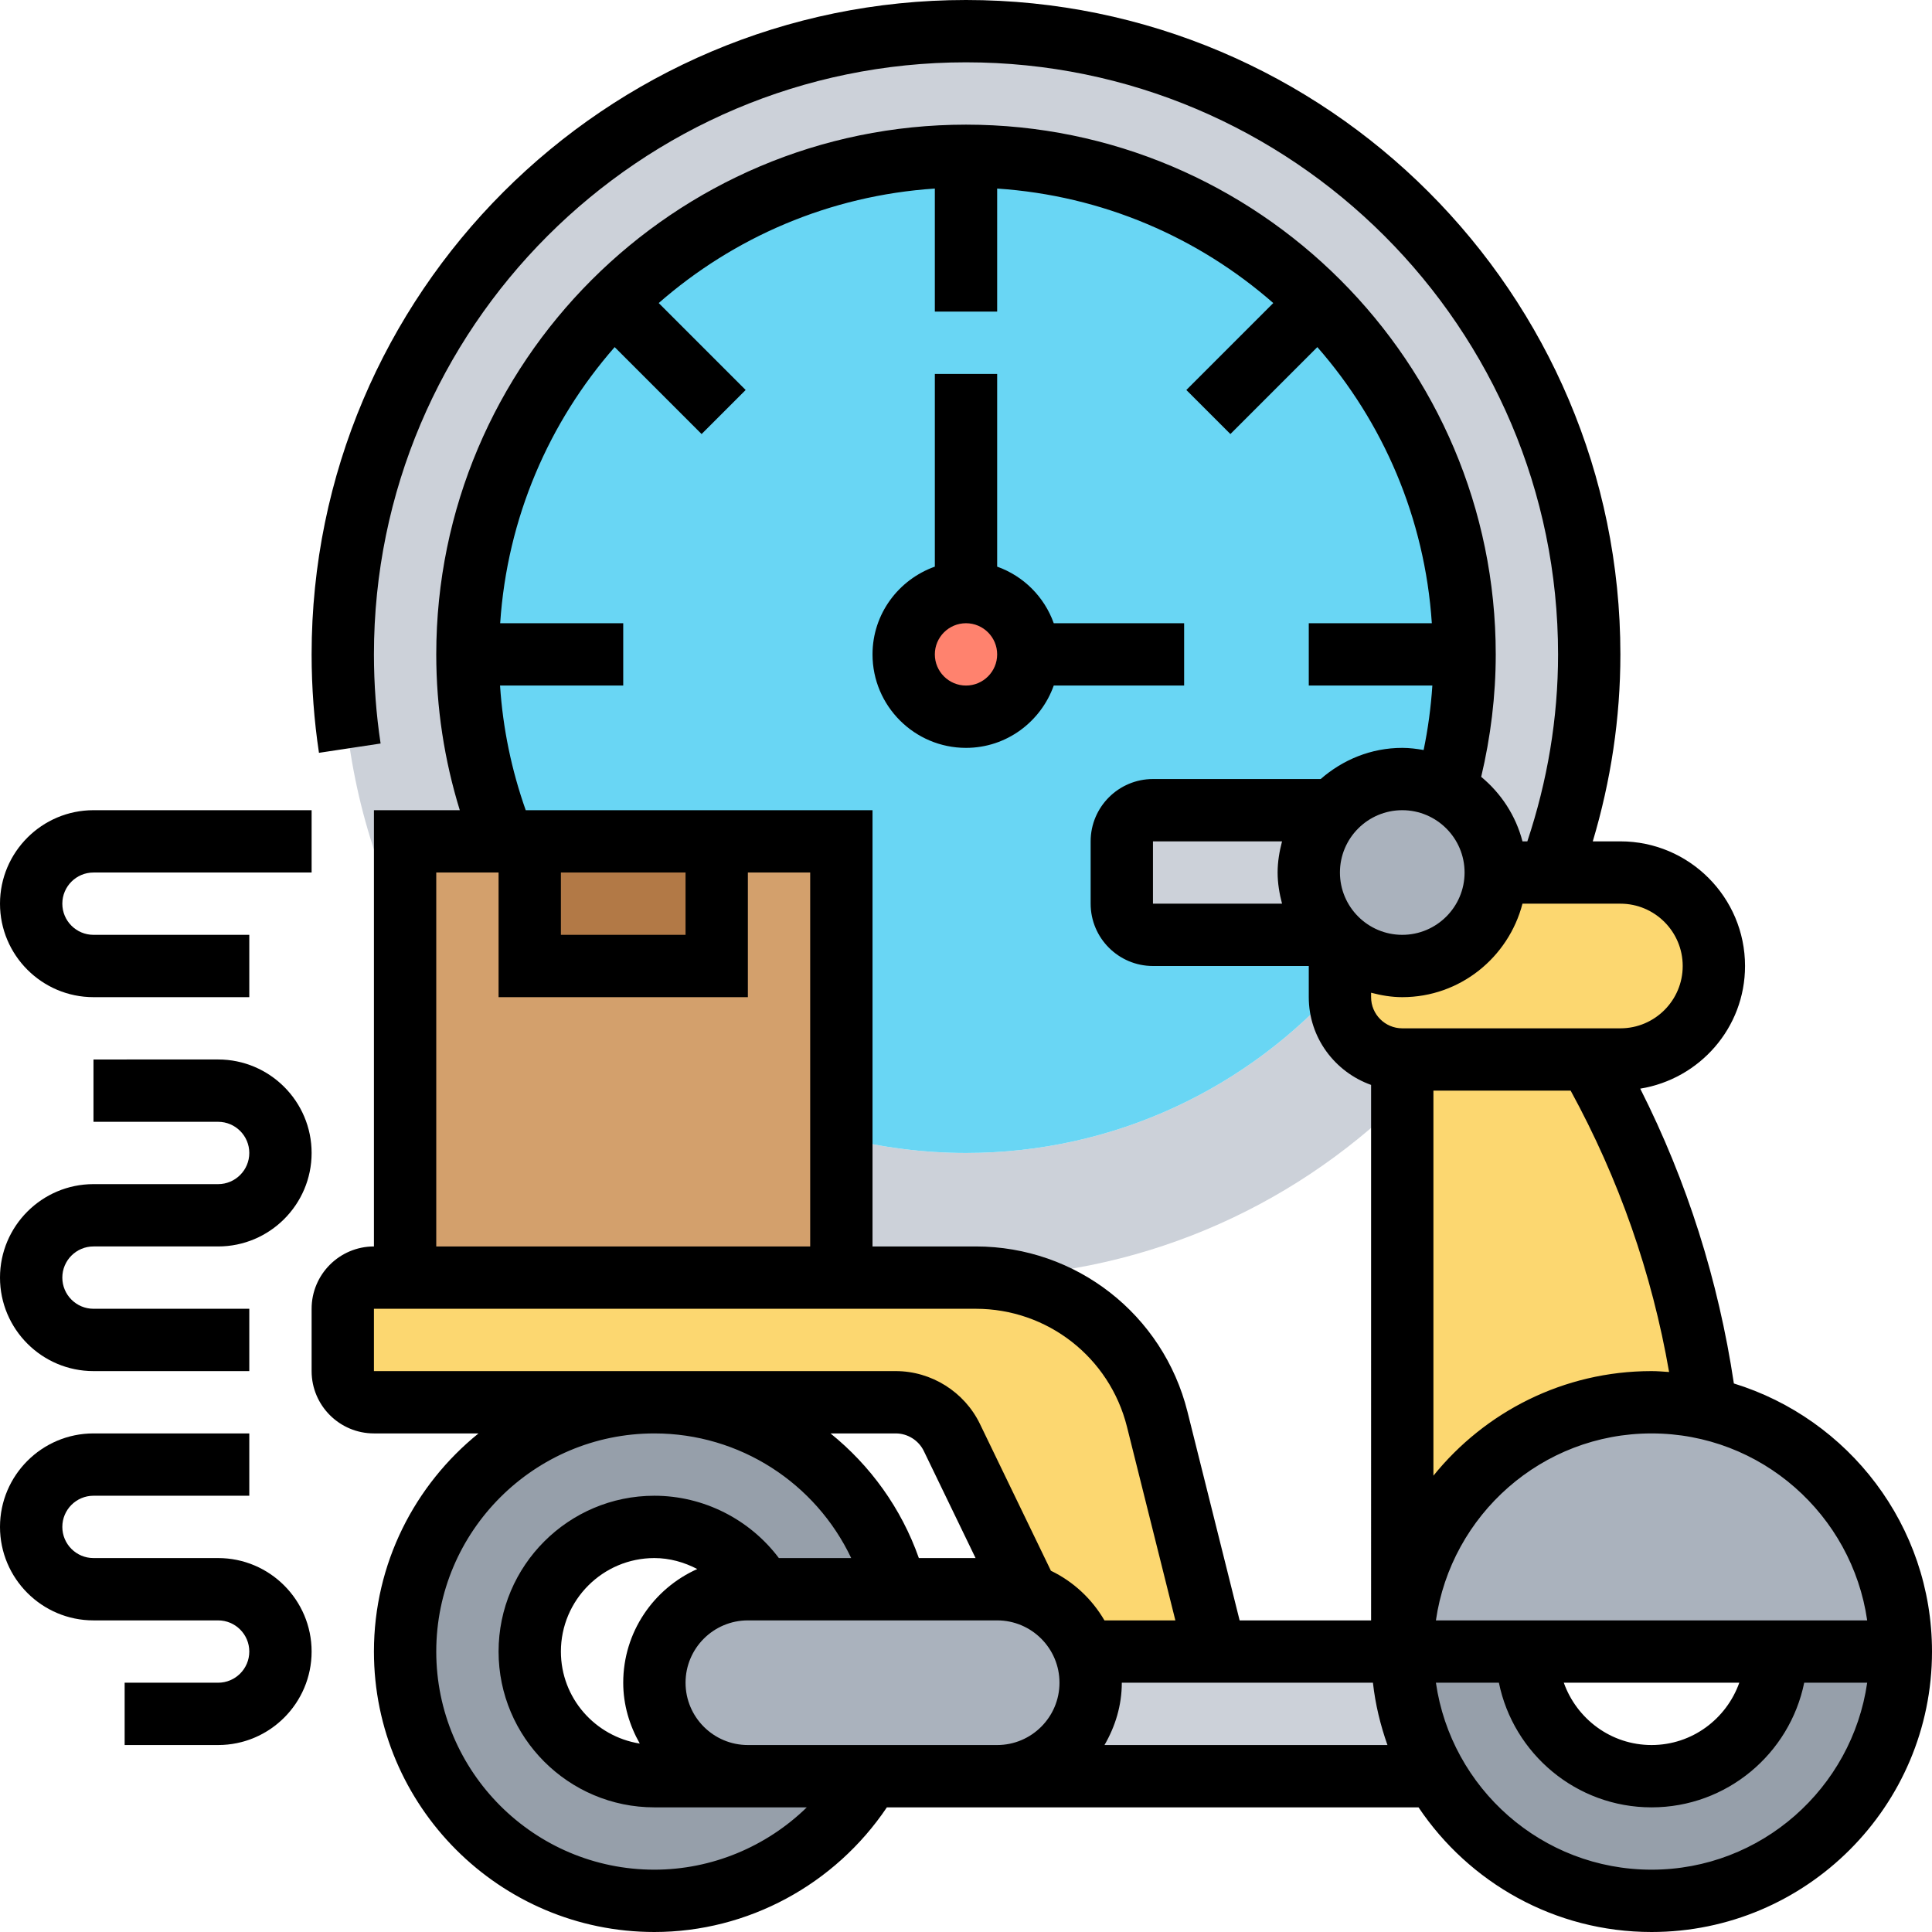 <svg xmlns="http://www.w3.org/2000/svg" xmlns:xlink="http://www.w3.org/1999/xlink" id="Layer_5" style="enable-background:new 0 0 62 62;" viewBox="0 0 62 62" xml:space="preserve"><g><g><g><path d="M51,21c0,2.46-0.45,4.82-1.26,7H48c0-1.15-0.65-2.15-1.6-2.65C46.79,23.96,47,22.51,47,21     c0-8.84-7.16-16-16-16s-16,7.16-16,16c0,2.12,0.41,4.15,1.16,6H13v2.73c-1.28-2.64-2-5.6-2-8.73C11,9.95,19.95,1,31,1     S51,9.95,51,21z" style="fill:#CCD1D9;"></path></g><g><path d="M45,34v1.28C41.39,38.82,36.45,41,31,41h-4v-4.5c1.28,0.32,2.62,0.5,4,0.5     c4.78,0,9.07-2.1,12-5.42V32C43,33.1,43.9,34,45,34z" style="fill:#CCD1D9;"></path></g><g><path d="M31,5c8.84,0,16,7.16,16,16c0,1.51-0.21,2.96-0.6,4.35C45.98,25.13,45.51,25,45,25     c-0.89,0-1.69,0.38-2.23,1H37c-0.55,0-1,0.45-1,1v2c0,0.55,0.45,1,1,1h5.77c0.07,0.08,0.15,0.16,0.23,0.23v1.35     C40.07,34.9,35.78,37,31,37c-1.38,0-2.72-0.18-4-0.5V27h-4h-6h-0.84C15.41,25.15,15,23.12,15,21C15,12.16,22.16,5,31,5z" style="fill:#69D6F4;"></path></g><g><path d="M43,31.58v-1.35c0.53,0.48,1.23,0.77,2,0.77c1.66,0,3-1.34,3-3h1.74H52     c0.83,0,1.58,0.34,2.12,0.88C54.66,29.42,55,30.17,55,31c0,1.66-1.34,3-3,3h-1h-6c-1.1,0-2-0.9-2-2V31.58z" style="fill:#FCD770;"></path></g><g><path d="M53,45c-4.42,0-8,3.58-8,8V35.28V34h6c1.98,3.46,3.25,7.26,3.75,11.19C54.19,45.07,53.6,45,53,45z     " style="fill:#FCD770;"></path></g><g><path d="M37.14,45.54L39,53h-4.17h-0.01c-0.29-0.86-0.98-1.54-1.84-1.83l-2.43-5.04     c-0.34-0.69-1.04-1.13-1.8-1.13H21h-9c-0.55,0-1-0.45-1-1v-2c0-0.55,0.45-1,1-1h1h14h4h0.32C34.07,41,36.47,42.87,37.14,45.54z" style="fill:#FCD770;"></path></g><g><path d="M34.83,53H39h6c0,1.46,0.39,2.83,1.07,4H32c0.83,0,1.58-0.34,2.12-0.88     C34.66,55.58,35,54.83,35,54c0-0.35-0.06-0.69-0.18-1H34.83z" style="fill:#CCD1D9;"></path></g><g><path d="M57,53h4c0,4.42-3.58,8-8,8c-2.96,0-5.55-1.61-6.93-4C45.39,55.83,45,54.46,45,53h4     c0,2.21,1.79,4,4,4S57,55.21,57,53z" style="fill:#969FAA;"></path></g><g><path d="M28.75,51h-4.29c-0.69-1.2-1.98-2-3.46-2c-2.21,0-4,1.79-4,4s1.79,4,4,4h3h3.93     c-1.38,2.39-3.97,4-6.93,4c-4.42,0-8-3.58-8-8s3.58-8,8-8C24.73,45,27.86,47.55,28.75,51z" style="fill:#969FAA;"></path></g><g><path d="M34.82,53c0.12,0.31,0.18,0.65,0.18,1c0,0.83-0.34,1.58-0.88,2.12C33.58,56.66,32.83,57,32,57h-1     h-3.07H24c-1.66,0-3-1.34-3-3c0-0.83,0.34-1.58,0.88-2.12C22.42,51.34,23.17,51,24,51h0.46h4.29H32c0.34,0,0.68,0.06,0.98,0.17     C33.84,51.46,34.53,52.14,34.82,53z" style="fill:#AAB2BD;"></path></g><g><path d="M45,53c0-4.42,3.58-8,8-8c0.6,0,1.19,0.07,1.75,0.19C58.33,45.99,61,49.18,61,53h-4h-8H45z" style="fill:#AAB2BD;"></path></g><g><path d="M42,28c0,0.77,0.29,1.47,0.77,2H37c-0.55,0-1-0.45-1-1v-2c0-0.55,0.45-1,1-1h5.77     C42.29,26.53,42,27.23,42,28z" style="fill:#CCD1D9;"></path></g><g><path d="M46.4,25.35c0.95,0.5,1.6,1.5,1.6,2.65c0,1.66-1.34,3-3,3c-0.77,0-1.47-0.29-2-0.77     c-0.08-0.07-0.16-0.15-0.23-0.23C42.29,29.47,42,28.77,42,28s0.29-1.47,0.77-2c0.54-0.62,1.34-1,2.23-1     C45.51,25,45.98,25.13,46.4,25.35z" style="fill:#AAB2BD;"></path></g><g><rect height="14" style="fill:#D3A06C;" width="14" x="13" y="27"></rect></g><g><rect height="4" style="fill:#B27946;" width="6" x="17" y="27"></rect></g><g><circle cx="31" cy="21" r="2" style="fill:#FF826E;"></circle></g></g><g><path d="M55.642,44.397c-0.497-3.31-1.501-6.484-3.005-9.461C54.539,34.628,56,32.988,56,31c0-2.206-1.794-4-4-4h-0.886    C51.693,25.06,52,23.05,52,21C52,9.421,42.58,0,31,0S10,9.421,10,21c0,1.06,0.08,2.122,0.236,3.159l1.978-0.299    C12.072,22.922,12,21.96,12,21c0-10.477,8.523-19,19-19s19,8.523,19,19c0,2.058-0.343,4.069-0.986,6h-0.156    c-0.215-0.826-0.686-1.541-1.325-2.07C47.837,23.647,48,22.33,48,21c0-9.374-7.626-17-17-17s-17,7.626-17,17    c0,1.712,0.258,3.387,0.755,5H12v14c-1.103,0-2,0.897-2,2v2c0,1.103,0.897,2,2,2h3.356C13.312,47.651,12,50.174,12,53    c0,4.963,4.038,9,9,9c3.001,0,5.797-1.526,7.461-4H31h1h13.522c1.617,2.41,4.365,4,7.478,4c4.962,0,9-4.037,9-9    C62,48.956,59.319,45.529,55.642,44.397z M59.92,52H46.08c0.488-3.386,3.401-6,6.92-6S59.432,48.614,59.92,52z M55.816,54    c-0.414,1.161-1.514,2-2.816,2s-2.402-0.839-2.816-2H55.816z M47,28c0,1.103-0.897,2-2,2s-2-0.897-2-2s0.897-2,2-2    S47,26.897,47,28z M41.142,29H37v-2h4.142C41.058,27.322,41,27.653,41,28S41.058,28.678,41.142,29z M53,44    c-2.826,0-5.349,1.312-7,3.356V35h4.404c1.546,2.83,2.609,5.857,3.159,9.029C53.376,44.017,53.19,44,53,44z M48.858,29H52    c1.103,0,2,0.897,2,2s-0.897,2-2,2h-7c-0.551,0-1-0.448-1-1v-0.142C44.322,31.942,44.653,32,45,32    C46.858,32,48.411,30.721,48.858,29z M16.047,22H20v-2h-3.949c0.225-3.383,1.569-6.457,3.674-8.861l2.79,2.79l1.414-1.414    l-2.79-2.79C23.543,7.62,26.617,6.275,30,6.051V10h2V6.051c3.383,0.225,6.457,1.569,8.861,3.674l-2.79,2.79l1.414,1.414l2.79-2.79    c2.105,2.404,3.45,5.478,3.674,8.861H42v2h3.966c-0.046,0.697-0.139,1.389-0.28,2.069C45.462,24.03,45.235,24,45,24    c-1.005,0-1.914,0.385-2.618,1H37c-1.103,0-2,0.897-2,2v2c0,1.103,0.897,2,2,2h5v1c0,1.302,0.839,2.402,2,2.816V52h-4.219    l-1.674-6.697C37.326,42.181,34.533,40,31.315,40H28V26H16.871C16.415,24.71,16.137,23.372,16.047,22z M18,28h4v2h-4V28z M14,28h2    v4h8v-4h2v12H14V28z M12,44v-2h16h3.315c2.298,0,4.293,1.558,4.851,3.787L37.719,52h-2.276c-0.402-0.689-0.996-1.245-1.718-1.593    l-2.279-4.714C30.948,44.665,29.889,44,28.746,44H12z M29.487,50c-0.565-1.603-1.562-2.973-2.835-4h2.094    c0.381,0,0.734,0.222,0.9,0.564L31.307,50H29.487z M21,60c-3.86,0-7-3.141-7-7s3.14-7,7-7c2.743,0,5.176,1.596,6.316,4h-2.321    c-0.937-1.245-2.418-2-3.995-2c-2.757,0-5,2.243-5,5s2.243,5,5,5h3h1.891C24.598,59.26,22.846,60,21,60z M20,54    c0,0.713,0.203,1.373,0.531,1.953C19.1,55.725,18,54.494,18,53c0-1.654,1.346-3,3-3c0.488,0,0.955,0.133,1.376,0.352    C20.979,50.977,20,52.373,20,54z M31,56h-7c-1.103,0-2-0.897-2-2s0.897-2,2-2h8c1.103,0,2,0.897,2,2s-0.897,2-2,2H31z M35.444,56    C35.788,55.409,36,54.732,36,54h8.059c0.077,0.695,0.24,1.362,0.466,2H35.444z M53,60c-3.519,0-6.432-2.614-6.92-6h2.021    c0.465,2.279,2.484,4,4.899,4s4.434-1.721,4.899-4h2.021C59.432,57.386,56.519,60,53,60z"></path><path d="M3,32h5v-2H3c-0.551,0-1-0.448-1-1s0.449-1,1-1h7v-2H3c-1.654,0-3,1.346-3,3S1.346,32,3,32z"></path><path d="M3,44h5v-2H3c-0.551,0-1-0.448-1-1s0.449-1,1-1h4c1.654,0,3-1.346,3-3s-1.346-3-3-3H3v2h4c0.551,0,1,0.448,1,1    s-0.449,1-1,1H3c-1.654,0-3,1.346-3,3S1.346,44,3,44z"></path><path d="M7,50H3c-0.551,0-1-0.448-1-1s0.449-1,1-1h5v-2H3c-1.654,0-3,1.346-3,3s1.346,3,3,3h4c0.551,0,1,0.448,1,1s-0.449,1-1,1H4    v2h3c1.654,0,3-1.346,3-3S8.654,50,7,50z"></path><path d="M31,24c1.302,0,2.402-0.839,2.816-2H38v-2h-4.184c-0.302-0.847-0.969-1.514-1.816-1.816V12h-2v6.184    c-1.161,0.414-2,1.514-2,2.816C28,22.654,29.346,24,31,24z M31,20c0.551,0,1,0.448,1,1s-0.449,1-1,1s-1-0.448-1-1S30.449,20,31,20    z"></path></g></g></svg>